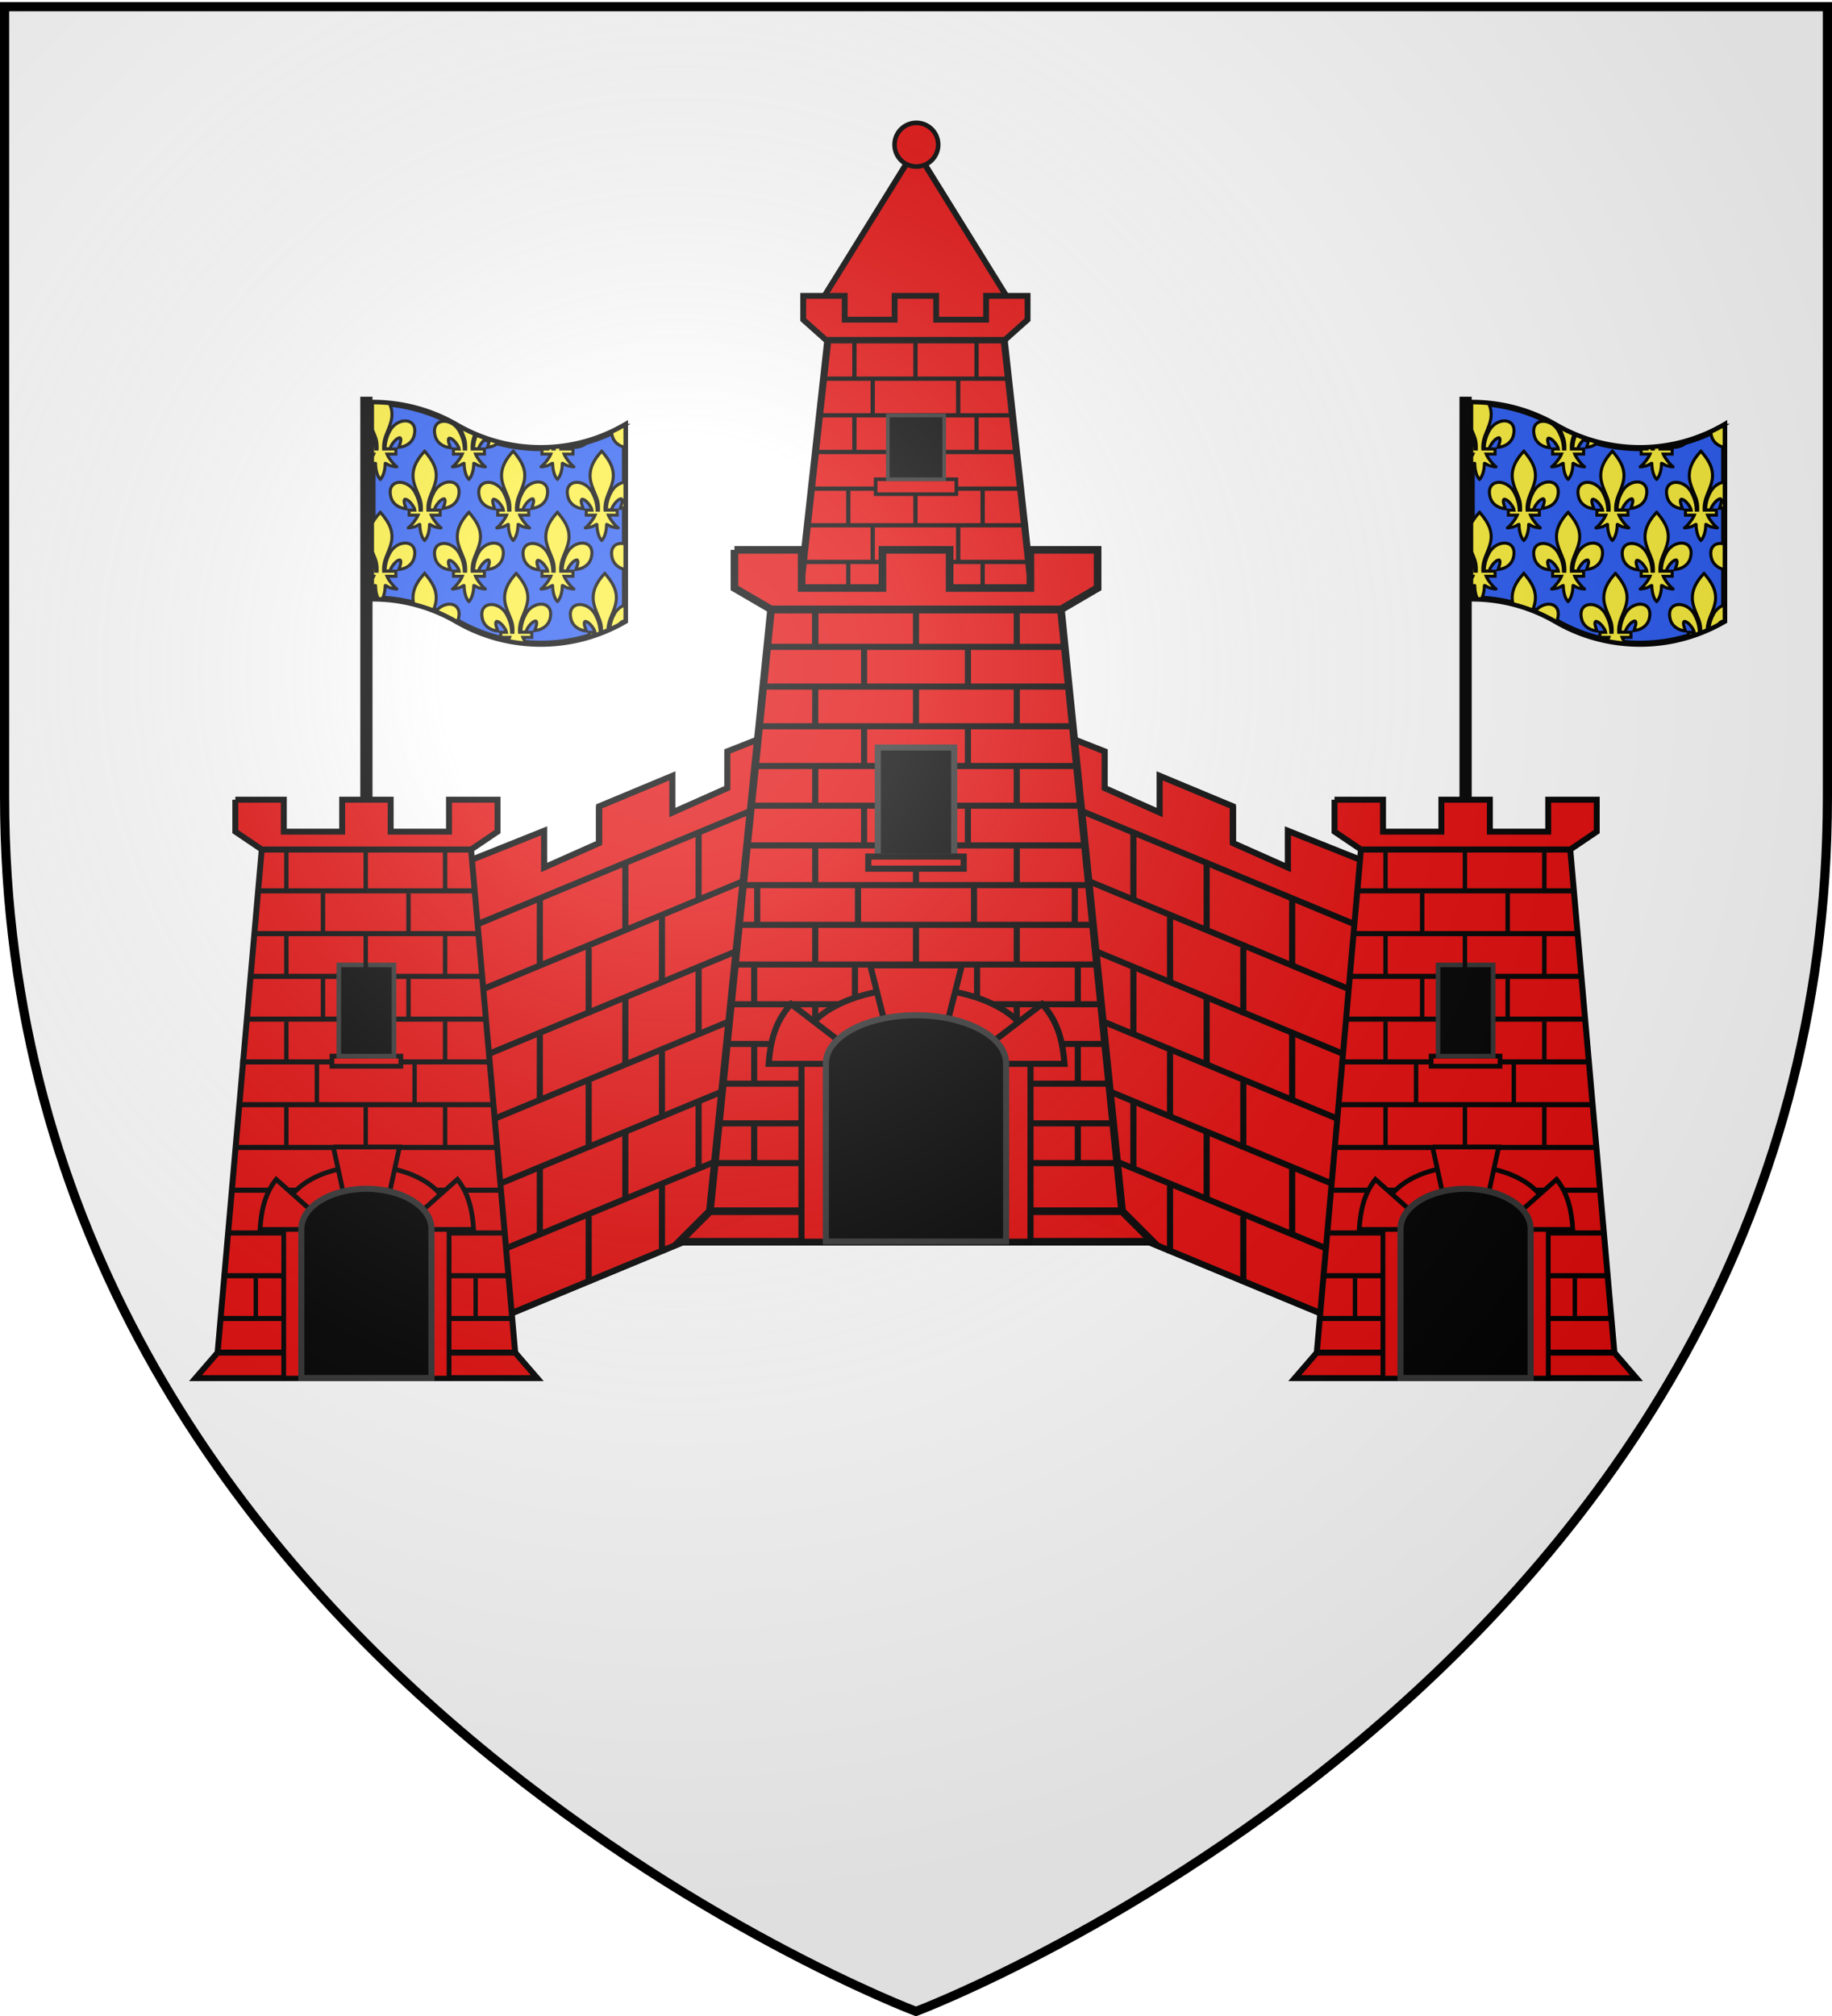 <svg xmlns="http://www.w3.org/2000/svg" xmlns:xlink="http://www.w3.org/1999/xlink" width="600" height="660" version="1.0"><defs><path id="b" d="M2.922 27.672c0-5.951 2.317-9.843 5.579-11.012 1.448-.519 3.307-.273 5.018 1.447 2.119 2.129 2.736 7.993-3.483 9.121.658-.956.619-3.081-.714-3.787-.99-.524-2.113-.253-2.676.123-.824.552-1.729 2.106-1.679 4.108H2.922z"/><path id="c" d="M2.922 27.672c0-5.951 2.317-9.843 5.579-11.012 1.448-.519 3.307-.273 5.018 1.447 2.119 2.129 2.736 7.993-3.483 9.121.658-.956.619-3.081-.714-3.787-.99-.524-2.113-.253-2.676.123-.824.552-1.729 2.106-1.679 4.108H2.922z"/><radialGradient xlink:href="#a" id="Q" cx="221.445" cy="226.331" r="300" fx="221.445" fy="226.331" gradientTransform="matrix(1.353 0 0 1.349 -77.63 -85.747)" gradientUnits="userSpaceOnUse"/><linearGradient id="a"><stop offset="0" style="stop-color:white;stop-opacity:.314"/><stop offset=".19" style="stop-color:white;stop-opacity:.251"/><stop offset=".6" style="stop-color:#6b6b6b;stop-opacity:.125"/><stop offset="1" style="stop-color:black;stop-opacity:.125"/></linearGradient></defs><g style="display:inline"><path d="M300 658.5s298.5-112.32 298.5-397.772V2.176H1.5v258.552C1.5 546.18 300 658.5 300 658.5z" style="fill:#fff;fill-opacity:1;fill-rule:evenodd;stroke:none;stroke-width:1px;stroke-linecap:butt;stroke-linejoin:miter;stroke-opacity:1"/><use xlink:href="#use10030" id="d" width="744.094" height="1052.362" x="0" y="0" style="stroke-width:.2;stroke-miterlimit:4;stroke-dasharray:none" transform="matrix(1.93 0 0 1.93 1104.513 -511.446)"/><use xlink:href="#d" id="e" width="744.094" height="1052.362" x="0" y="0" style="stroke-width:.2;stroke-miterlimit:4;stroke-dasharray:none" transform="translate(0 7.719)"/><use xlink:href="#e" id="f" width="744.094" height="1052.362" x="0" y="0" style="stroke-width:.2;stroke-miterlimit:4;stroke-dasharray:none" transform="translate(0 7.719)"/><use xlink:href="#f" id="g" width="744.094" height="1052.362" x="0" y="0" style="stroke-width:.2;stroke-miterlimit:4;stroke-dasharray:none" transform="translate(0 7.719)"/><use xlink:href="#g" id="h" width="744.094" height="1052.362" x="0" y="0" style="stroke-width:.2;stroke-miterlimit:4;stroke-dasharray:none" transform="translate(0 7.719)"/><use xlink:href="#h" id="i" width="744.094" height="1052.362" x="0" y="0" style="stroke-width:.2;stroke-miterlimit:4;stroke-dasharray:none" transform="translate(0 7.719)"/><use xlink:href="#i" width="744.094" height="1052.362" style="stroke-width:.2;stroke-miterlimit:4;stroke-dasharray:none" transform="translate(0 7.719)"/></g><g style="display:inline" transform="matrix(-1 0 0 1 1300 0)"><path d="M968.663 388.019v-154L938.206 246v12l-18 8v-12l-24 10v12l-18 8v-12l-32 12.78v154l122.457-50.761z" style="fill:#e20909;stroke:#000;stroke-width:2;stroke-linecap:butt;stroke-linejoin:miter;stroke-opacity:1"/><path d="m846.206 306.78 122.457-50.761M846.206 328.78l122.457-50.761M846.206 350.78l122.457-50.761M846.206 372.78l122.457-50.761M846.206 394.78l122.457-50.761M846.206 416.78l122.457-50.761M846.206 438.78l122.457-50.761M904.803 282.257v22" style="fill:none;stroke:#000;stroke-width:2;stroke-linecap:butt;stroke-linejoin:miter;stroke-opacity:1"/><use xlink:href="#j" width="600" height="660" transform="translate(-28 12)"/><use xlink:href="#j" width="600" height="660" transform="translate(24 -10)"/><use xlink:href="#j" width="600" height="660" transform="translate(0 44)"/><use xlink:href="#k" width="600" height="660" transform="translate(0 44)"/><use xlink:href="#l" width="600" height="660" transform="translate(0 44)"/><use xlink:href="#m" width="600" height="660" transform="translate(0 44)"/><use xlink:href="#n" width="600" height="660" transform="translate(0 44)"/><use xlink:href="#o" width="600" height="660" transform="translate(0 44)"/><use xlink:href="#p" width="600" height="660" transform="translate(-12 28)"/><use xlink:href="#q" width="600" height="660" transform="translate(-12 28)"/><use xlink:href="#r" width="600" height="660" transform="translate(0 -44)"/><use xlink:href="#s" width="600" height="660" transform="translate(0 -44)"/><use xlink:href="#t" width="600" height="660" transform="translate(0 -44)"/><use xlink:href="#u" width="600" height="660" transform="translate(0 -44)"/><path d="M896.206 264v12" style="fill:none;stroke:#000;stroke-width:2;stroke-linecap:butt;stroke-linejoin:miter;stroke-opacity:1"/></g><g style="display:inline" transform="translate(-700)"><path d="M968.663 388.019v-154L938.206 246v12l-18 8v-12l-24 10v12l-18 8v-12l-32 12.78v154l122.457-50.761z" style="fill:#e20909;stroke:#000;stroke-width:2;stroke-linecap:butt;stroke-linejoin:miter;stroke-opacity:1"/><path d="m846.206 306.78 122.457-50.761M846.206 328.78l122.457-50.761M846.206 350.78l122.457-50.761M846.206 372.78l122.457-50.761M846.206 394.78l122.457-50.761M846.206 416.78l122.457-50.761M846.206 438.78l122.457-50.761" style="fill:none;stroke:#000;stroke-width:2;stroke-linecap:butt;stroke-linejoin:miter;stroke-opacity:1"/><path id="j" d="M904.803 282.257v22" style="fill:none;stroke:#000;stroke-width:2;stroke-linecap:butt;stroke-linejoin:miter;stroke-opacity:1"/><use xlink:href="#j" id="k" width="600" height="660" x="0" y="0" transform="translate(-28 12)"/><use xlink:href="#j" id="l" width="600" height="660" x="0" y="0" transform="translate(24 -10)"/><use xlink:href="#j" id="m" width="600" height="660" x="0" y="0" transform="translate(0 44)"/><use xlink:href="#k" id="n" width="600" height="660" x="0" y="0" transform="translate(0 44)"/><use xlink:href="#l" id="o" width="600" height="660" x="0" y="0" transform="translate(0 44)"/><use xlink:href="#m" id="p" width="600" height="660" x="0" y="0" transform="translate(0 44)"/><use xlink:href="#n" width="600" height="660" transform="translate(0 44)"/><use xlink:href="#o" id="q" width="600" height="660" x="0" y="0" transform="translate(0 44)"/><use xlink:href="#p" id="r" width="600" height="660" x="0" y="0" transform="translate(-12 28)"/><use xlink:href="#q" id="s" width="600" height="660" x="0" y="0" transform="translate(-12 28)"/><use xlink:href="#r" id="t" width="600" height="660" x="0" y="0" transform="translate(0 -44)"/><use xlink:href="#s" id="u" width="600" height="660" x="0" y="0" transform="translate(0 -44)"/><use xlink:href="#t" width="600" height="660" transform="translate(0 -44)"/><use xlink:href="#u" width="600" height="660" transform="translate(0 -44)"/><path d="M896.206 264v12" style="fill:none;stroke:#000;stroke-width:2;stroke-linecap:butt;stroke-linejoin:miter;stroke-opacity:1"/></g><path d="M271.125 111.272h57.75l10 90.6h-77.75l10-90.6z" style="fill:#e20909;fill-opacity:1;stroke:#000;stroke-width:2.31;stroke-miterlimit:4;stroke-opacity:1;display:inline"/><g style="display:inline"><path d="M265.062 104.854h69.484l-34.742-56-34.742 56z" style="fill:#e20909;fill-opacity:1;stroke:#000;stroke-width:1.91;stroke-miterlimit:4;stroke-dasharray:none;stroke-opacity:1;display:inline"/><path d="M263.062 96.854v7.807l7.414 6.611h58.656l7.414-6.611v-7.807h-13.592v7.807h-16.353v-7.807h-13.593v7.807h-16.353v-7.807h-13.593z" style="fill:#e20909;fill-opacity:1;stroke:#000;stroke-width:1.91;stroke-miterlimit:4;stroke-dasharray:none;stroke-opacity:1;display:inline"/><path d="M269.224 123.272h61.196v1.4h-61.196zM268.067 135.272h63.924v1.4h-63.924zM266.662 147.272h66.899v1.4h-66.899zM265.01 159.272h70.204v1.4H265.01zM263.687 171.272h73.014v1.4h-73.014z" style="fill:#000;fill-opacity:1;fill-rule:nonzero;stroke:none"/><path id="v" d="M-124.106 299.123h12.002v1.4h-12.002z" style="fill:#000;fill-opacity:1;fill-rule:nonzero;stroke:none" transform="rotate(-90)"/><path d="M263.687 183.272h73.014v1.4h-73.014z" style="fill:#000;fill-opacity:1;fill-rule:nonzero;stroke:none"/><use xlink:href="#v" id="w" width="600" height="660" x="0" y="0" transform="translate(-20)"/><use xlink:href="#v" id="x" width="600" height="660" x="0" y="0" transform="translate(20)"/><use xlink:href="#w" width="600" height="660" transform="translate(6 12)"/><use xlink:href="#x" width="600" height="660" transform="translate(-6 12)"/><use xlink:href="#v" id="y" width="600" height="660" x="0" y="0" transform="translate(0 24)"/><use xlink:href="#w" id="z" width="600" height="660" x="0" y="0" transform="translate(0 24)"/><use xlink:href="#x" id="A" width="600" height="660" x="0" y="0" transform="translate(0 24)"/><use xlink:href="#y" width="600" height="660" transform="translate(0 24)"/><use xlink:href="#z" id="B" width="600" height="660" x="0" y="0" transform="translate(-2 24)"/><use xlink:href="#A" id="C" width="600" height="660" x="0" y="0" transform="translate(2 24)"/><path d="M-184.106 285.123h12.002v1.4h-12.002zM-184.106 313.123h12.002v1.4h-12.002z" style="fill:#000;fill-opacity:1;fill-rule:nonzero;stroke:none" transform="rotate(-90)"/><path d="M286.781 156.904h26.436v4.881h-26.436v-4.881z" style="fill:#e20909;fill-opacity:1;fill-rule:nonzero;stroke:#000;stroke-width:1.191;stroke-opacity:1"/><path d="M290.781 136.022h18.436v20.882h-18.436v-20.882z" style="fill:#000;fill-opacity:1;fill-rule:nonzero;stroke:#313131;stroke-width:1.191;stroke-opacity:1"/><path d="M263.554 39.978a7.185 7.022 0 1 1-14.37 0 7.185 7.022 0 1 1 14.37 0z" style="fill:#e20909;fill-opacity:1;fill-rule:nonzero;stroke:#000;stroke-width:1.5;stroke-linejoin:round;stroke-miterlimit:4;stroke-dasharray:none;stroke-opacity:1" transform="matrix(.995 0 0 1.018 45.036 6.678)"/></g><use xlink:href="#B" width="600" height="660" style="display:inline" transform="translate(0 24)"/><use xlink:href="#C" width="600" height="660" style="display:inline" transform="translate(0 24)"/><g style="display:inline" transform="translate(-557.053 -147.225)"><path d="M809.58 346.75h94.945l20.028 197h-135l20.028-197z" style="fill:#e20909;fill-opacity:1;stroke:#000;stroke-width:2.5;stroke-miterlimit:4;stroke-dasharray:none;stroke-opacity:1"/><path d="M789.553 543.75h135l10 10h-155l10-10z" style="opacity:.99;fill:#e20909;fill-opacity:1;stroke:#000;stroke-width:2.5;stroke-miterlimit:4;stroke-dasharray:none;stroke-opacity:1"/><path d="M797.594 327.237v12.5l12 7h94.937l12-7v-12.5h-22v12.5h-26.468v-12.5h-22v12.5h-26.47v-12.5h-22z" style="fill:#e20909;fill-opacity:1;stroke:#000;stroke-width:2.5;stroke-miterlimit:4;stroke-dasharray:none;stroke-opacity:1"/><path d="M808.109 358h97.613v2h-97.613zM807.004 371h100.124v2H807.004zM805.699 384h102.634v2H805.699zM804.393 397h105.345v2H804.393zM802.987 410h108.157v2H802.987zM801.682 423h110.667v2H801.682zM800.276 436h113.178v2H800.276zM799.071 449h116.291v2H799.071zM797.884 462h117.98v2h-117.98zM796.18 475h121.471v2H796.18zM795.185 488H919.07v2H795.185zM793.907 501h126.3v2h-126.3zM792.629 514h128.714v2H792.629zM791.493 527h131.27v2h-131.27z" style="fill:#000;fill-opacity:1;stroke:none"/><path id="D" d="M823.053 346.272h2v13h-2z" style="fill:#000;fill-opacity:1;stroke:none"/><use xlink:href="#D" width="600" height="660"/><use xlink:href="#D" width="600" height="660" transform="translate(16 13)"/><use xlink:href="#D" width="600" height="660" transform="translate(0 26)"/><use xlink:href="#D" width="600" height="660" transform="translate(16 39)"/><use xlink:href="#D" width="600" height="660" transform="translate(0 52)"/><use xlink:href="#D" width="600" height="660" transform="translate(16 65)"/><use xlink:href="#D" width="600" height="660" transform="translate(0 78)"/><use xlink:href="#D" width="600" height="660" transform="translate(14 91)"/><use xlink:href="#D" width="600" height="660" transform="translate(0 104)"/><use xlink:href="#D" width="600" height="660" transform="translate(-20 117)"/><use xlink:href="#D" width="600" height="660" transform="translate(0 130)"/><use xlink:href="#D" width="600" height="660" transform="translate(-20 143)"/><use xlink:href="#D" width="600" height="660" transform="translate(-20 169)"/><use xlink:href="#D" width="600" height="660" transform="translate(33)"/><use xlink:href="#D" width="600" height="660" transform="translate(33 26)"/><use xlink:href="#D" width="600" height="660" transform="translate(33 78)"/><use xlink:href="#D" width="600" height="660" transform="translate(33 104)"/><use xlink:href="#D" width="600" height="660" transform="translate(53 117)"/><use xlink:href="#D" width="600" height="660" transform="translate(85 91)"/><use xlink:href="#D" width="600" height="660" transform="translate(13 117)"/><use xlink:href="#D" width="600" height="660" transform="translate(-19 91)"/><use xlink:href="#D" width="600" height="660" transform="translate(66)"/><use xlink:href="#D" width="600" height="660" transform="translate(50 13)"/><use xlink:href="#D" width="600" height="660" transform="translate(66 26)"/><use xlink:href="#D" width="600" height="660" transform="translate(50 39)"/><use xlink:href="#D" width="600" height="660" transform="translate(66 52)"/><use xlink:href="#D" width="600" height="660" transform="translate(50 65)"/><use xlink:href="#D" width="600" height="660" transform="translate(66 78)"/><use xlink:href="#D" width="600" height="660" transform="translate(52 91)"/><use xlink:href="#D" width="600" height="660" transform="translate(66 104)"/><use xlink:href="#D" width="600" height="660" transform="translate(86 117)"/><use xlink:href="#D" width="600" height="660" transform="translate(66 130)"/><use xlink:href="#D" width="600" height="660" transform="translate(86 143)"/><use xlink:href="#D" width="600" height="660" transform="translate(86 169)"/><path d="M844.553 391.948h25v35.701h-25z" style="fill:#000;fill-opacity:1;stroke:#313131;stroke-width:2;stroke-opacity:1"/><path d="M841.428 427.649h31.25v3.96h-31.25zM857.053 470.781c-20.7 0-37.5 8.96-37.5 20v62.969h75v-62.969c0-11.04-16.8-20-37.5-20z" style="fill:#e20909;fill-opacity:1;stroke:#000;stroke-width:2;stroke-miterlimit:4;stroke-dasharray:none;stroke-opacity:1"/><path d="M829.81 495.507h-21.02c.54-6.954 1.955-13.715 7.346-19.592l17.552 13.47-3.878 6.122zM842.063 463.25l5.312 21.031h19.375l5.313-21.031h-30zM884.667 495.507h21.02c-.54-6.954-1.955-13.715-7.346-19.592l-17.552 13.47 3.878 6.122z" style="fill:#e20909;fill-opacity:1;stroke:#000;stroke-width:2;stroke-miterlimit:4;stroke-dasharray:none;stroke-opacity:1"/><path d="M857.063 479.594c-16.296 0-29.532 7.06-29.532 15.75v58.344h59.032v-58.344c0-8.69-13.205-15.75-29.5-15.75z" style="fill:#000;fill-opacity:1;stroke:#313131;stroke-width:2;stroke-opacity:1"/></g><g id="O"><path d="M204.688 139.253c-8.117 4.705-17.512 7.441-27.563 7.441a54.77 54.77 0 0 1-27.563-7.407A54.736 54.736 0 0 0 122 131.88v64.05a54.736 54.736 0 0 1 27.563 7.407 54.77 54.77 0 0 0 27.562 7.407c10.051 0 19.446-2.736 27.563-7.441v-64.05z" style="fill:#2b5df2;fill-opacity:1;stroke:#000;stroke-width:2;stroke-opacity:1"/><path d="M118 129.88h4v152.546h-4V129.88z" style="fill:#000;fill-opacity:1;fill-rule:nonzero;stroke:none"/><path d="M122 131.875v8.813c.351.863.725 1.72 1.031 2.593.423 1.208.514 2.45.469 3.719h-.438c-.045-1.62-.428-3.138-1.062-4.594v6.25h.406c-.091.235-.242.498-.406.781v2.688c.55-.293 1.017-.58 1-.375-.002 1.467.394 3.938 1.469 5.063l.094.093.124-.094c1.075-1.253 1.464-3.48 1.47-5.062-.027-.32 1.085.595 1.937.781.65.143 2.094.42 1.844.25-.947-.64-2.694-2.857-3.188-4.125h2.906V147h-4c-.09-1.278.108-2.498.469-3.719.655-1.969 1.65-3.842 2.063-5.875.396-1.953.107-3.663-.594-5.25a55.753 55.753 0 0 0-5.594-.281zm10.344 5.938c-1.769.155-3.767 1.361-4.813 3.562a12.405 12.405 0 0 0-1.437 5.563h1.687c.06-.143.041-.293.094-.438.366-1.011 1.867-3.141 3.094-3.188.767.414-.171 2.528-.344 3.125 2.394-.228 4.407-1.545 5-3.812.905-3.46-1.007-5.012-3.281-4.813zm12.719.125c-1.918.172-3.337 1.736-2.532 4.812.593 2.267 2.606 3.584 5 3.813-.173-.598-1.142-2.712-.375-3.125 1.227.046 2.759 2.176 3.125 3.187.042.115.035.255.063.375H148.5v1.656h2.906c-.494 1.268-2.24 3.486-3.187 4.125-.251.17 1.194-.107 1.844-.25.851-.186 1.963-1.101 1.937-.781-.002 1.467.394 3.938 1.469 5.063l.094.093.125-.094c1.074-1.253 1.463-3.48 1.468-5.062-.026-.32 1.086.595 1.938.781.65.143 2.094.42 1.844.25-.947-.64-2.694-2.857-3.188-4.125h2.906V147h-4c-.09-1.278.108-2.498.469-3.719.112-.336.248-.667.375-1a55.167 55.167 0 0 1-4.781-2.344c.43 1.119.917 2.22 1.312 3.344.423 1.208.514 2.45.469 3.719h-.438c-.054-1.958-.565-3.773-1.468-5.5-1.196-2.515-3.614-3.735-5.531-3.563zm59.625 1.312a55.836 55.836 0 0 1-4.344 2.281c.03.376.073.783.187 1.219.522 1.993 2.145 3.257 4.156 3.688v-7.188zm-48.657 3.25a12.423 12.423 0 0 0-.937 4.438h1.687c.06-.143.041-.293.094-.438.28-.774 1.24-2.196 2.219-2.844a54.355 54.355 0 0 1-3.063-1.156zm4.219 1.531c-.008.802-.502 1.982-.625 2.406 1.42-.135 2.69-.66 3.625-1.53a54.822 54.822 0 0 1-3-.876zm32.469.375c-1.235.368-2.481.718-3.75 1-.14.43-.285.828-.344 1.031 1.674-.16 3.148-.853 4.094-2.03zm-6.594 1.531c-.65.109-1.31.197-1.969.282-.018.238-.057.476-.062.719h1.687c.06-.143.041-.293.094-.438.057-.159.142-.361.25-.563zm-2.5.344c-.707.085-1.41.162-2.125.219 0 .168.006.33 0 .5h-.438c-.004-.149-.021-.29-.03-.438-.577.041-1.17.072-1.75.094.031.11.036.234.062.344H177.5v1.656h2.906c-.494 1.268-2.24 3.486-3.187 4.125-.251.17 1.194-.107 1.844-.25.851-.186 1.963-1.101 1.937-.781-.002 1.467.394 3.938 1.469 5.063l.094.093.125-.094c1.074-1.253 1.463-3.48 1.468-5.062-.026-.32 1.086.595 1.938.781.65.143 2.094.42 1.844.25-.947-.64-2.694-2.857-3.188-4.125h2.906V147h-4c-.017-.245-.034-.478-.031-.719zm-44.563 1.406-.125.188c-2.518 2.715-4.229 5.849-3.5 9.531.403 2.032 1.407 3.918 2.094 5.875.423 1.208.514 2.45.469 3.719h-.438c-.054-1.958-.565-3.773-1.468-5.5-2.391-5.03-9.673-4.902-8.063 1.25.593 2.267 2.606 3.584 5 3.813-.173-.598-1.142-2.712-.375-3.125 1.227.046 2.759 2.176 3.125 3.187.042.115.035.255.063.375H134v1.656h2.906c-.494 1.268-2.24 3.486-3.187 4.125-.251.17 1.194-.107 1.844-.25.851-.186 1.963-1.101 1.937-.781-.002 1.467.394 3.938 1.469 5.063l.094.093.125-.094c1.074-1.253 1.463-3.48 1.468-5.062-.026-.32 1.086.595 1.938.781.65.143 2.094.42 1.844.25-.947-.64-2.694-2.857-3.188-4.125h2.906V167h-4c-.09-1.278.108-2.498.469-3.719.655-1.969 1.65-3.842 2.063-5.875.772-3.8-1.04-6.674-3.47-9.531l-.155-.188zm29 0-.125.188c-2.518 2.715-4.229 5.849-3.5 9.531.403 2.032 1.407 3.918 2.094 5.875.423 1.208.514 2.45.469 3.719h-.438c-.054-1.958-.565-3.773-1.468-5.5-2.391-5.03-9.673-4.902-8.063 1.25.593 2.267 2.606 3.584 5 3.813-.173-.598-1.142-2.712-.375-3.125 1.227.046 2.759 2.176 3.125 3.187.042.115.035.255.063.375H163v1.656h2.906c-.494 1.268-2.24 3.486-3.187 4.125-.251.17 1.194-.107 1.844-.25.851-.186 1.963-1.101 1.937-.781-.002 1.467.394 3.938 1.469 5.063l.094.093.125-.094c1.074-1.253 1.463-3.48 1.468-5.062-.026-.32 1.086.595 1.938.781.65.143 2.094.42 1.844.25-.947-.64-2.694-2.857-3.188-4.125h2.906V167h-4c-.09-1.278.108-2.498.469-3.719.655-1.969 1.65-3.842 2.063-5.875.772-3.8-1.04-6.674-3.47-9.531l-.155-.188zm29 0-.125.188c-2.518 2.715-4.229 5.849-3.5 9.531.403 2.032 1.407 3.918 2.094 5.875.423 1.208.514 2.45.469 3.719h-.438c-.054-1.958-.565-3.773-1.468-5.5-2.391-5.03-9.673-4.902-8.063 1.25.593 2.267 2.606 3.584 5 3.813-.173-.598-1.142-2.712-.375-3.125 1.227.046 2.759 2.176 3.125 3.187.042.115.035.255.063.375H192v1.656h2.906c-.494 1.268-2.24 3.486-3.187 4.125-.251.17 1.194-.107 1.844-.25.851-.186 1.963-1.101 1.937-.781-.002 1.467.394 3.938 1.469 5.063l.094.093.125-.094c1.074-1.253 1.463-3.48 1.468-5.062-.026-.32 1.086.595 1.938.781.65.143 2.094.42 1.844.25-.947-.64-2.694-2.857-3.188-4.125h2.906V167h-4c-.09-1.278.108-2.498.469-3.719.655-1.969 1.65-3.842 2.063-5.875.772-3.8-1.04-6.674-3.47-9.531l-.155-.188zm-50.218 10.125c-1.769.156-3.767 1.362-4.813 3.563a12.405 12.405 0 0 0-1.437 5.563h1.687c.06-.143.041-.293.094-.438.366-1.011 1.867-3.141 3.094-3.188.767.414-.171 2.528-.344 3.125 2.394-.228 4.407-1.545 5-3.812.905-3.46-1.007-5.012-3.281-4.813zm29 0c-1.769.156-3.767 1.362-4.813 3.563a12.405 12.405 0 0 0-1.437 5.563h1.687c.06-.143.041-.293.094-.438.366-1.011 1.867-3.141 3.094-3.188.767.414-.171 2.528-.344 3.125 2.394-.228 4.407-1.545 5-3.812.905-3.46-1.007-5.012-3.281-4.813zm28.844.032c-1.728.211-3.642 1.396-4.657 3.531a12.405 12.405 0 0 0-1.437 5.563h1.687c.06-.143.041-.293.094-.438.366-1.011 1.867-3.141 3.094-3.188.767.414-.171 2.528-.344 3.125a7.16 7.16 0 0 0 1.563-.343v-8.25zm-80.125 9.844-.126.187c-.961 1.037-1.802 2.147-2.437 3.313v9.5c.351.863.725 1.72 1.031 2.593.423 1.208.514 2.45.469 3.719h-.438c-.045-1.62-.428-3.138-1.062-4.594v6.25h.406c-.091.235-.242.498-.406.781v2.688c.55-.293 1.017-.58 1-.375-.002 1.165.234 2.965.875 4.219.002.004.029-.005.031 0 .436.015.88.037 1.313.062.677-1.27.933-2.992.937-4.281-.026-.32 1.086.595 1.938.781.65.143 2.094.42 1.844.25-.947-.64-2.694-2.857-3.188-4.125h2.906V187h-4c-.09-1.278.108-2.498.469-3.719.655-1.969 1.65-3.842 2.063-5.875.772-3.8-1.04-6.674-3.47-9.531l-.156-.188zm29 0-.125.187c-2.52 2.715-4.23 5.849-3.5 9.531.402 2.032 1.406 3.918 2.093 5.875.423 1.208.514 2.45.469 3.719h-.438c-.054-1.958-.565-3.773-1.468-5.5-2.391-5.03-9.673-4.902-8.063 1.25.593 2.267 2.606 3.584 5 3.813-.173-.598-1.142-2.712-.375-3.125 1.227.046 2.759 2.176 3.125 3.187.042.115.035.255.063.375H148.5v1.656h2.906c-.494 1.268-2.24 3.486-3.187 4.125-.251.17 1.194-.107 1.844-.25.851-.186 1.963-1.101 1.937-.781-.002 1.467.394 3.938 1.469 5.063l.094.093.125-.094c1.074-1.253 1.463-3.48 1.468-5.062-.026-.32 1.086.595 1.938.781.65.143 2.094.42 1.844.25-.947-.64-2.694-2.857-3.188-4.125h2.906V187h-4c-.09-1.278.108-2.498.469-3.719.655-1.969 1.65-3.842 2.063-5.875.772-3.8-1.04-6.674-3.47-9.531l-.155-.188zm29 0-.125.187c-2.52 2.715-4.23 5.849-3.5 9.531.402 2.032 1.406 3.918 2.093 5.875.423 1.208.514 2.45.469 3.719h-.438c-.054-1.958-.565-3.773-1.468-5.5-2.391-5.03-9.673-4.902-8.063 1.25.593 2.267 2.606 3.584 5 3.813-.173-.598-1.142-2.712-.375-3.125 1.227.046 2.759 2.176 3.125 3.187.042.115.035.255.063.375H177.5v1.656h2.906c-.494 1.268-2.24 3.486-3.187 4.125-.251.17 1.194-.107 1.844-.25.851-.186 1.963-1.101 1.937-.781-.002 1.467.394 3.938 1.469 5.063l.094.093.125-.094c1.074-1.253 1.463-3.48 1.468-5.062-.026-.32 1.086.595 1.938.781.65.143 2.094.42 1.844.25-.947-.64-2.694-2.857-3.188-4.125h2.906V187h-4c-.09-1.278.108-2.498.469-3.719.655-1.969 1.65-3.842 2.063-5.875.772-3.8-1.04-6.674-3.47-9.531l-.155-.188zm-50.22 10.125c-1.768.155-3.766 1.361-4.812 3.562a12.405 12.405 0 0 0-1.437 5.563h1.687c.06-.143.041-.293.094-.438.366-1.011 1.867-3.141 3.094-3.188.767.414-.171 2.528-.344 3.125 2.394-.228 4.407-1.545 5-3.812.905-3.46-1.007-5.012-3.281-4.813zm29 0c-1.768.155-3.766 1.361-4.812 3.562a12.405 12.405 0 0 0-1.437 5.563h1.687c.06-.143.041-.293.094-.438.366-1.011 1.867-3.141 3.094-3.188.767.414-.171 2.528-.344 3.125 2.394-.228 4.407-1.545 5-3.812.905-3.46-1.007-5.012-3.281-4.813zm29 0c-1.768.155-3.766 1.361-4.812 3.562a12.405 12.405 0 0 0-1.437 5.563h1.687c.06-.143.041-.293.094-.438.366-1.011 1.867-3.141 3.094-3.188.767.414-.171 2.528-.344 3.125 2.394-.228 4.407-1.545 5-3.812.905-3.46-1.007-5.012-3.281-4.813zm12.72.125c-1.918.172-3.337 1.736-2.532 4.812.522 1.993 2.145 3.257 4.156 3.688v-8.344a4.557 4.557 0 0 0-1.625-.156zm-64 9.75-.125.187c-2.52 2.715-4.23 5.849-3.5 9.531.014.075.046.145.062.219 2.22.562 4.396 1.24 6.5 2.063.277-.746.53-1.503.688-2.282.772-3.8-1.04-6.674-3.47-9.531l-.155-.188zm30 0-.125.187c-2.52 2.715-4.23 5.849-3.5 9.531.402 2.032 1.406 3.918 2.093 5.875.423 1.208.514 2.45.469 3.719h-.438c-.054-1.958-.565-3.773-1.468-5.5-2.391-5.03-9.673-4.902-8.063 1.25.593 2.267 2.606 3.584 5 3.813-.173-.598-1.142-2.712-.375-3.125 1.227.046 2.759 2.176 3.125 3.187.042.115.035.255.063.375H164v1.656h2.906c-.117.3-.3.658-.531 1.031 1.966.391 3.964.67 6 .844-.483-.665-.922-1.354-1.125-1.875h2.906V207h-4c-.09-1.278.108-2.498.469-3.719.655-1.969 1.65-3.842 2.063-5.875.772-3.8-1.04-6.674-3.47-9.531l-.155-.188zm29 0-.125.187c-2.52 2.715-4.23 5.849-3.5 9.531.402 2.032 1.406 3.918 2.093 5.875.423 1.208.514 2.45.469 3.719a55.8 55.8 0 0 0 2.125-.875c.029-.961.223-1.908.5-2.844.655-1.969 1.65-3.842 2.063-5.875.772-3.8-1.04-6.674-3.47-9.531l-.155-.188zM197 207h-.438c-.054-1.958-.565-3.773-1.468-5.5-2.391-5.03-9.673-4.902-8.063 1.25.593 2.267 2.606 3.584 5 3.813-.173-.598-1.142-2.712-.375-3.125 1.227.046 2.759 2.176 3.125 3.187.042.115.035.255.063.375H193v1.375a54.912 54.912 0 0 0 4-1.375zm-50.156-9.188c-1.367.12-2.873.87-3.969 2.22a55.244 55.244 0 0 1 6.688 3.312c.08.047.168.078.25.125a4.89 4.89 0 0 0 .312-.844c.905-3.46-1.007-5.012-3.281-4.813zm30 0c-1.769.156-3.767 1.362-4.813 3.563a12.405 12.405 0 0 0-1.437 5.563h1.687c.06-.143.041-.293.094-.438.366-1.011 1.867-3.141 3.094-3.188.767.414-.171 2.528-.344 3.125 2.394-.228 4.407-1.545 5-3.812.905-3.46-1.007-5.012-3.281-4.813zm27.844.25c-1.422.476-2.836 1.587-3.657 3.313a12.341 12.341 0 0 0-1.344 4.5 55.85 55.85 0 0 0 3.063-1.5c.542-.588 1.156-1.041 1.719-1.063a.462.462 0 0 1 .094.063c.04-.023.084-.039.125-.063v-5.25z" style="fill:#fcef3c;fill-opacity:1;fill-rule:evenodd;stroke:#000;stroke-width:1;stroke-linecap:butt;stroke-linejoin:miter;stroke-miterlimit:4;stroke-dasharray:none;stroke-opacity:1;display:inline"/></g><g id="P" style="display:inline" transform="translate(106.79)"><path d="M-21.065 278.123h68.55l14.46 164.692h-97.47l14.46-164.692z" style="fill:#e20909;fill-opacity:1;stroke:#000;stroke-width:1.942;stroke-miterlimit:4;stroke-dasharray:none;stroke-opacity:1"/><path d="M-35.525 442.815h97.47l7.22 8.36h-111.91l7.22-8.36z" style="opacity:.99;fill:#e20909;fill-opacity:1;stroke:#000;stroke-width:1.942;stroke-miterlimit:4;stroke-dasharray:none;stroke-opacity:1"/><path d="M-29.72 261.81v10.45l8.664 5.853H47.49l8.664-5.852v-10.45H40.27v10.45H21.16v-10.45H5.275v10.45h-19.11v-10.45H-29.72z" style="fill:#e20909;fill-opacity:1;stroke:#000;stroke-width:1.942;stroke-miterlimit:4;stroke-dasharray:none;stroke-opacity:1"/><path d="M-23.333 304.812h73.498v1.672h-73.498zM-22.124 290.812h70.938v1.672h-70.938zM-24.124 318.812h75.386v1.672h-75.386zM-25.706 332.812h77.483v1.672h-77.483zM-28.124 346.812H53.59v1.672h-81.714zM-28.061 360.812h83.108v1.672h-83.108zM-30.124 374.812h86.106v1.672h-86.106zM-30.71 388.812h88.271v1.672H-30.71zM-32.275 402.812h90.762v1.672h-90.762zM-34.124 430.812h94.777v1.672h-94.777z" style="fill:#000;fill-opacity:1;stroke:none"/><path id="E" d="M12.271 278.434h1.444v13.129h-1.444z" style="fill:#000;fill-opacity:1;stroke:none"/><path d="M1.929 345.755h22.563v3.311H1.929z" style="fill:#e20909;fill-opacity:1;stroke:#000;stroke-width:1.554;stroke-miterlimit:4;stroke-dasharray:none;stroke-opacity:1"/><path d="M4.185 315.908h18.05v29.846H4.185z" style="fill:#000;fill-opacity:1;stroke:#313131;stroke-width:1.5;stroke-opacity:1"/><path d="M-34.124 416.812h93.71v1.672h-93.71z" style="fill:#000;fill-opacity:1;stroke:none"/><path d="M13.21 381.813c-14.945 0-27.075 7.49-27.075 16.72v52.642h54.15v-52.642c0-9.23-12.13-16.72-27.075-16.72z" style="fill:#e20909;fill-opacity:1;stroke:#000;stroke-width:1.554;stroke-miterlimit:4;stroke-dasharray:none;stroke-opacity:1"/><path d="M-6.46 402.484h-15.176c.39-5.814 1.412-11.466 5.304-16.379l12.672 11.26-2.8 5.12zM2.387 375.517 6.223 393.1H20.21l3.836-17.582H2.387zM33.147 402.484h15.177c-.39-5.814-1.412-11.466-5.304-16.379l-12.672 11.26 2.8 5.12z" style="fill:#e20909;fill-opacity:1;stroke:#000;stroke-width:1.554;stroke-miterlimit:4;stroke-dasharray:none;stroke-opacity:1"/><path d="M13.217 389.18c-11.765 0-21.322 5.902-21.322 13.167v48.776h42.62v-48.775c0-7.266-9.533-13.168-21.298-13.168z" style="fill:#000;fill-opacity:1;stroke:#313131;stroke-width:2;stroke-opacity:1"/><use xlink:href="#E" id="F" width="600" height="660" x="0" y="0" transform="translate(-26)"/><use xlink:href="#E" id="G" width="600" height="660" x="0" y="0" transform="translate(26)"/><use xlink:href="#E" id="H" width="600" height="660" x="0" y="0" transform="translate(-14 14)"/><use xlink:href="#E" id="I" width="600" height="660" x="0" y="0" transform="translate(14 14)"/><use xlink:href="#F" id="J" width="600" height="660" x="0" y="0" transform="translate(0 28)"/><use xlink:href="#G" id="K" width="600" height="660" x="0" y="0" transform="translate(0 28)"/><use xlink:href="#E" id="N" width="600" height="660" x="0" y="0" transform="translate(0 28)"/><use xlink:href="#H" id="L" width="600" height="660" x="0" y="0" transform="translate(0 28)"/><use xlink:href="#I" id="M" width="600" height="660" x="0" y="0" transform="translate(0 28)"/><use xlink:href="#J" width="600" height="660" transform="translate(0 28)"/><use xlink:href="#K" width="600" height="660" transform="translate(0 28)"/><use xlink:href="#L" width="600" height="660" transform="translate(-2 28)"/><use xlink:href="#M" width="600" height="660" transform="translate(2 28)"/><use xlink:href="#J" width="600" height="660" transform="translate(0 56)"/><use xlink:href="#K" width="600" height="660" transform="translate(0 56)"/><use xlink:href="#N" width="600" height="660" transform="translate(0 56)"/><use xlink:href="#F" width="600" height="660" transform="translate(-10 140)"/><use xlink:href="#G" width="600" height="660" transform="translate(10 140)"/></g><use xlink:href="#O" width="600" height="660" transform="translate(360)"/><use xlink:href="#P" width="600" height="660" style="display:inline" transform="translate(360)"/><path d="M300 658.5s298.5-112.32 298.5-397.772V2.176H1.5v258.552C1.5 546.18 300 658.5 300 658.5z" style="opacity:1;fill:url(#Q);fill-opacity:1;fill-rule:evenodd;stroke:none;stroke-width:1px;stroke-linecap:butt;stroke-linejoin:miter;stroke-opacity:1"/><path d="M300 658.5S1.5 546.18 1.5 260.728V2.176h597v258.552C598.5 546.18 300 658.5 300 658.5z" style="opacity:1;fill:none;fill-opacity:1;fill-rule:evenodd;stroke:#000;stroke-width:3;stroke-linecap:butt;stroke-linejoin:miter;stroke-miterlimit:4;stroke-dasharray:none;stroke-opacity:1"/></svg>